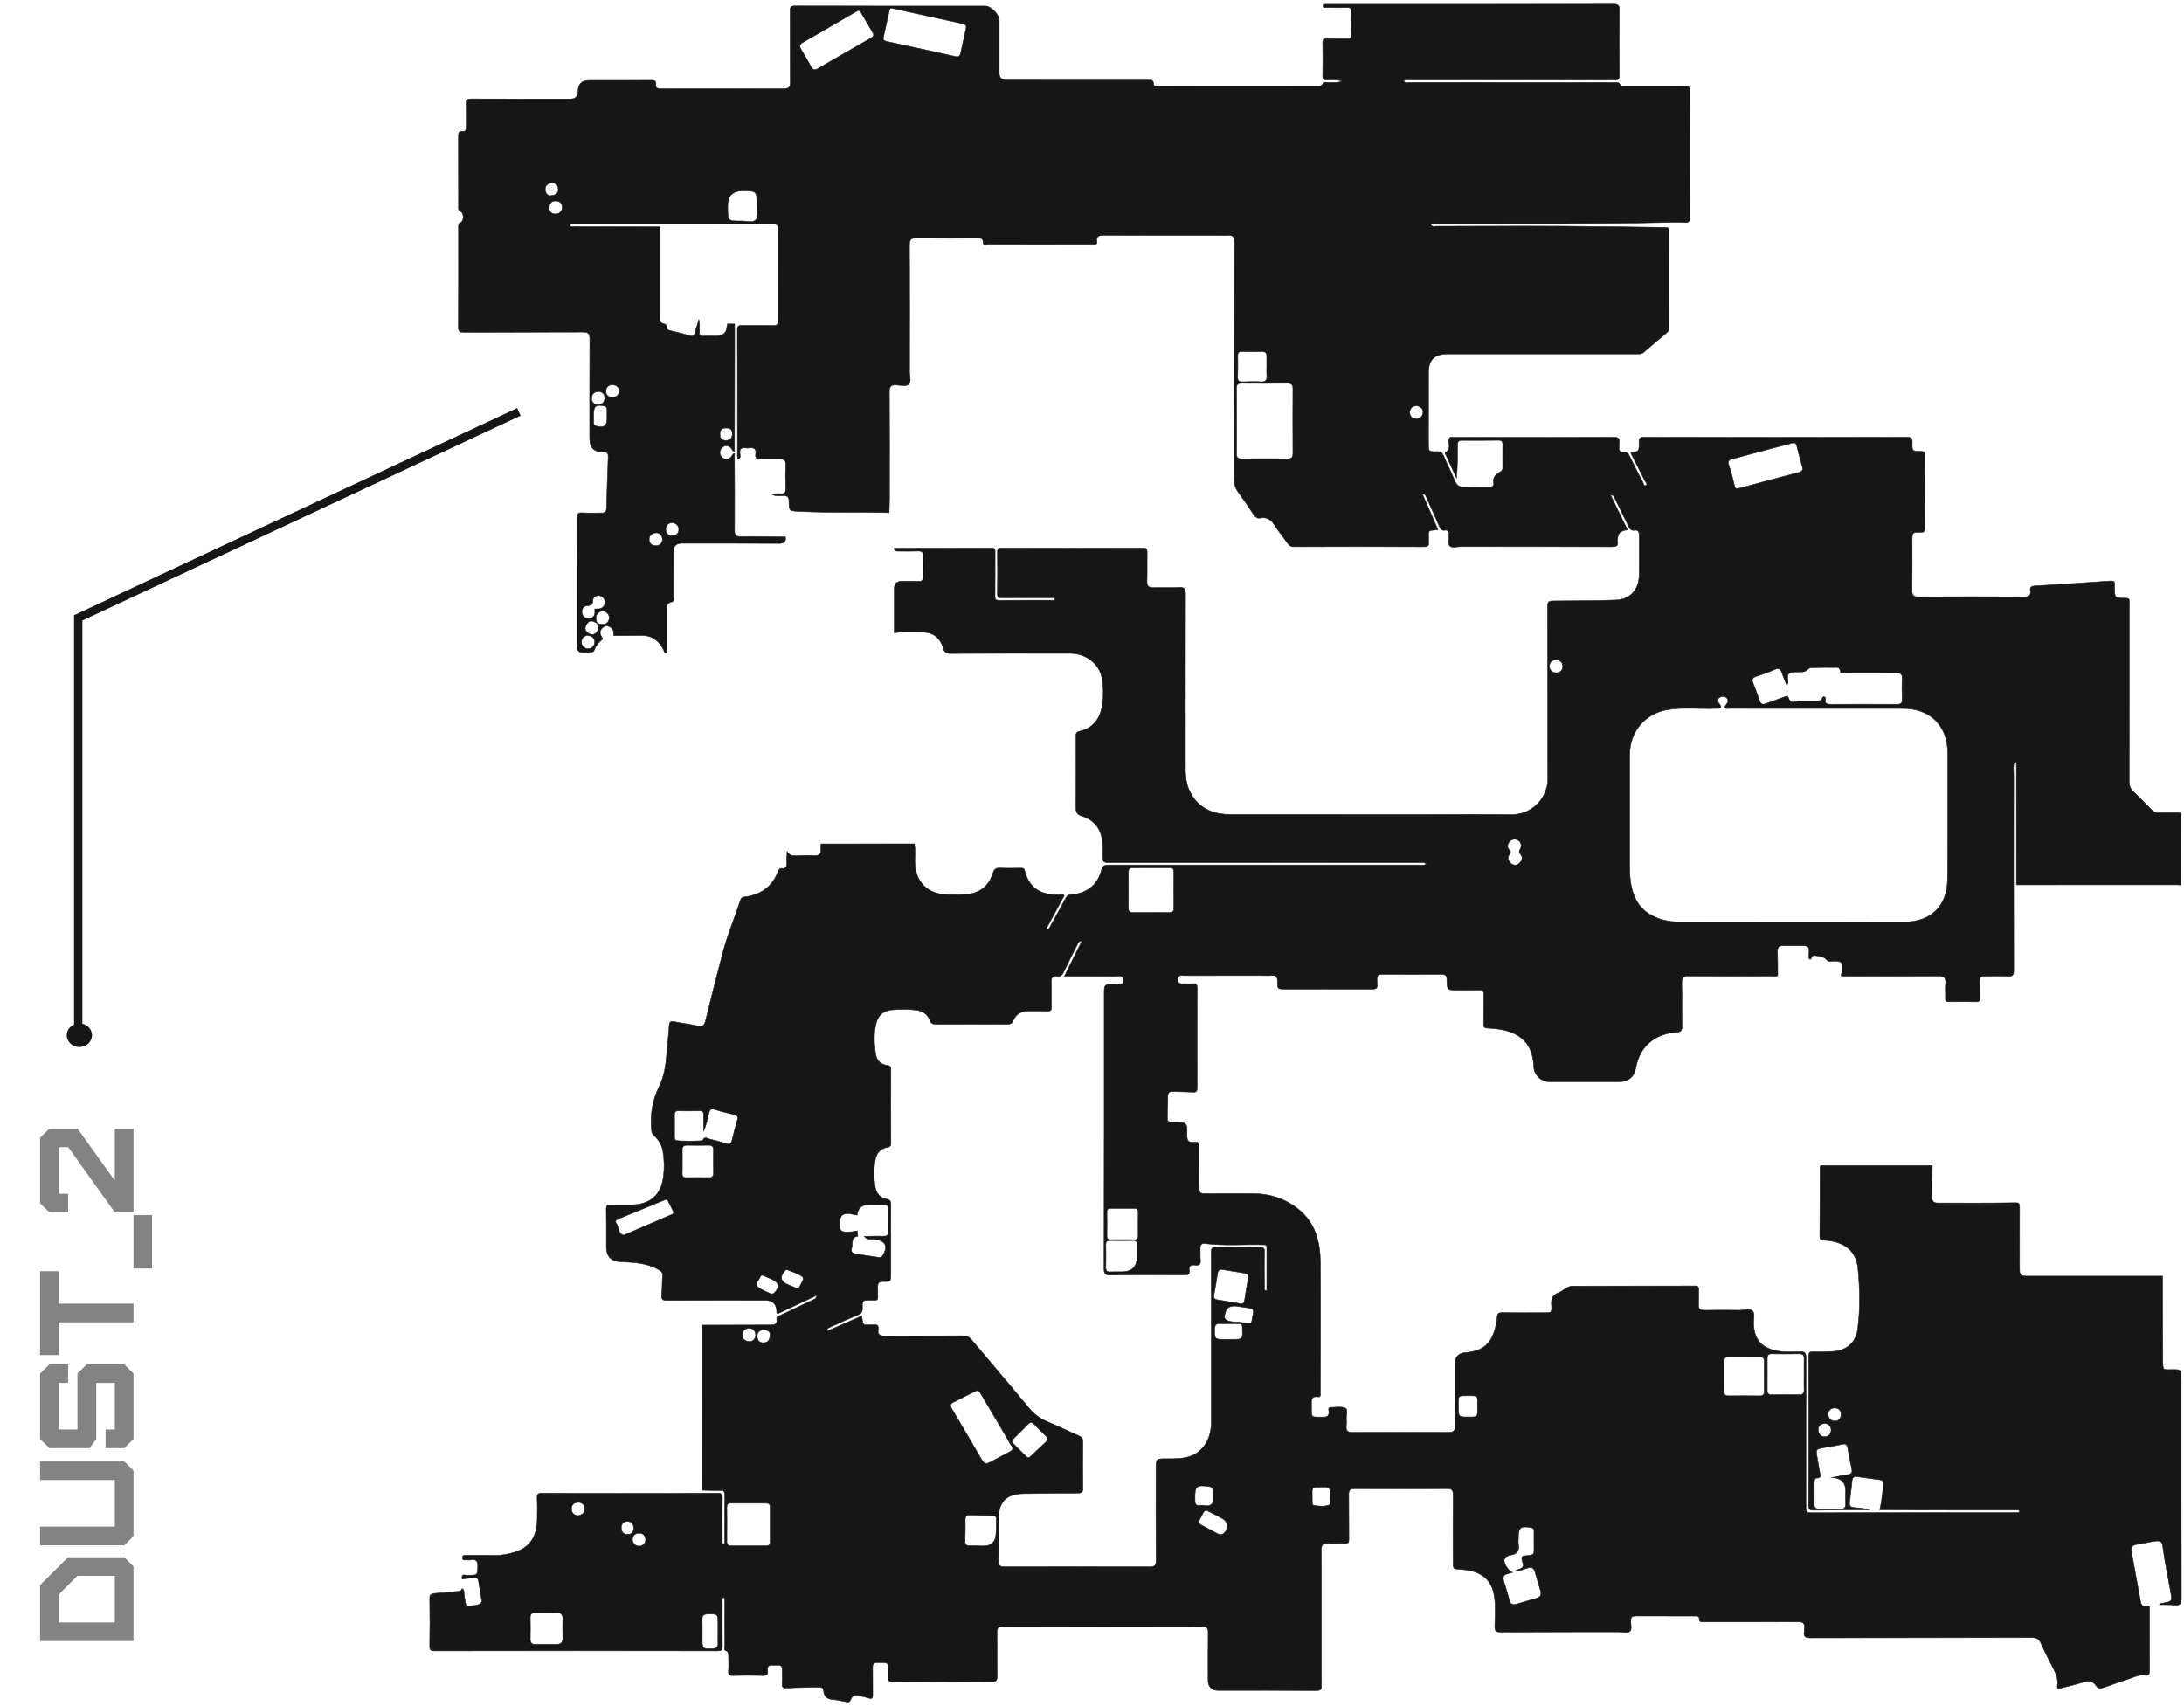 <svg width="1047" height="818" viewBox="0 0 1047 818" fill="none" xmlns="http://www.w3.org/2000/svg">
<g filter="url(#filter0_f_397_514)">
<path d="M1045.63 660.719C1045.63 656.612 1045.63 656.642 1041.61 656.612C1036.9 656.568 1036.87 657.469 1036.85 651.915C1036.84 638.545 1036.78 625.19 1036.73 611.821H972.222C968.44 611.821 968.174 611.54 968.174 607.729C968.174 598.097 968.145 588.451 968.189 578.804C968.204 577.149 968.16 576.588 965.973 576.632C953.594 576.869 941.199 576.75 928.805 576.75C927.091 576.75 926.146 575.953 926.16 574.195C926.219 569.054 926.279 563.928 926.352 558.802H873.023C872.86 558.935 872.698 559.082 872.55 559.215C872.506 570.443 872.491 581.685 872.402 592.912C872.402 594.182 872.786 594.64 874.042 594.64C875.298 594.64 876.524 594.744 877.75 594.965C885.314 596.28 889.967 600.549 890.691 608.246C891.607 617.908 891.843 627.687 890.514 637.349C889.598 643.982 884.989 647.645 878.252 647.97C875.253 648.118 872.24 648.192 869.241 648.074C867.468 648 867.025 648.546 867.04 650.275C867.114 660.63 867.069 670.986 867.069 681.327C867.069 694.785 867.114 708.243 867.025 721.686C867.01 723.503 867.409 724.065 869.315 724.035C878.164 723.902 887.013 723.917 895.861 723.888C893.941 723.252 891.961 722.986 889.952 722.883C886.806 722.721 886.422 722.218 886.791 719.131C887.131 716.176 887.618 713.222 887.825 710.252C887.943 708.553 888.593 707.77 890.263 707.977C893.911 708.45 897.56 709.011 901.209 709.455C902.627 709.617 902.923 710.4 902.834 711.626C902.524 715.733 902.081 719.825 901.194 723.858C907.576 723.902 913.943 723.976 920.325 723.991C935.379 724.006 950.432 723.991 965.5 724.006C966.416 724.006 967.391 723.769 968.292 724.331C967.908 725.601 966.978 725.202 966.298 725.202C933.532 725.217 900.751 725.188 867.97 725.261C865.592 725.276 865.74 724.035 865.754 722.455C865.769 698.715 865.725 674.99 865.814 651.25C865.828 648.738 865.297 647.911 862.667 648.044C859.062 648.221 855.428 648.354 851.809 647.645C844.437 646.183 840.966 642.253 840.685 634.734C840.596 632.621 841.35 629.785 840.271 628.603C838.986 627.2 836.105 628.204 833.919 628.175C828.35 628.116 822.766 628.071 817.182 628.189C814.966 628.248 814.153 627.48 814.286 625.279C814.434 622.975 814.271 620.67 814.345 618.365C814.375 617.095 814.138 616.519 812.631 616.519C793.043 616.578 773.469 616.534 753.895 616.593C751.206 616.593 749.419 618.912 747.055 619.828C744.366 620.862 743.524 622.635 743.746 625.516C744.041 629.342 743.82 629.356 740.082 629.356C733.435 629.356 726.787 629.416 720.139 629.327C718.455 629.297 717.805 629.755 717.731 631.484C717.672 633.05 717.288 634.63 716.933 636.181C715.102 644.188 710.803 647.852 702.559 648.472C699.211 648.729 697.537 650.501 697.537 653.791C697.537 663.718 697.478 673.63 697.596 683.543C697.625 686.04 696.739 686.734 694.346 686.719C679.1 686.631 663.869 686.631 648.639 686.719C646.26 686.734 645.093 686.143 645.433 683.602C645.566 682.642 645.507 681.652 645.448 680.677C645.33 678.757 646.29 675.773 645.049 675.152C643.128 674.177 640.41 674.768 638.017 674.738C636.481 674.724 636.998 675.979 637.057 676.674C637.234 678.831 636.289 679.451 634.25 679.377C628.267 679.185 628.769 680.352 628.71 673.837C628.695 671.562 628.341 669.14 631.931 669.701C632.728 669.819 633.039 669.376 632.994 668.608C632.979 668.076 632.994 667.544 632.994 667.012C633.009 646.463 633.127 625.914 632.994 605.38C632.92 595.438 630.601 586.161 622.299 579.602C616.301 574.86 609.328 572.437 601.691 572.289C593.979 572.141 586.268 572.26 578.571 572.26C574.982 572.26 574.967 572.245 574.922 568.773C574.849 562.48 574.73 556.202 574.76 549.908C574.775 548.165 574.45 547.205 572.485 547.559C569.767 548.032 568.969 546.821 569.028 544.162C569.176 538.164 569.058 538.164 563.045 538.031C559.559 537.942 559.544 537.942 559.633 534.456C559.692 531.531 559.898 528.606 559.839 525.696C559.795 523.746 560.637 523.243 562.395 523.332C565.571 523.48 568.777 523.45 571.953 523.613C573.46 523.701 573.918 523.199 573.918 521.692C573.874 505.664 573.859 489.635 573.933 473.607C573.933 471.893 573.357 471.465 571.791 471.613C570.564 471.731 569.309 471.686 568.083 471.613C566.635 471.524 564.641 472.336 564.685 469.603C564.729 467.062 566.605 467.757 567.95 467.757C580.27 467.712 592.576 467.727 604.896 467.727C606.492 467.727 608.087 467.86 609.668 467.698C611.869 467.476 612.401 468.51 612.401 470.475C612.386 474.213 612.46 474.213 616.094 474.213C629.922 474.213 643.734 474.183 657.561 474.257C659.526 474.272 660.56 473.917 660.176 471.716C660.073 471.125 660.221 470.475 660.147 469.869C659.925 467.801 660.767 467.107 662.88 467.136C672.275 467.24 681.656 467.24 691.051 467.136C693.09 467.136 693.622 467.89 693.637 469.781C693.681 474.715 693.755 474.715 698.792 474.715C702.249 474.715 705.706 474.789 709.163 474.671C710.817 474.626 711.305 475.202 711.29 476.798C711.201 481.496 711.305 486.193 711.231 490.891C711.201 492.309 711.526 492.826 713.078 492.915C716.682 493.107 720.316 493.447 723.758 494.688C731.292 497.391 734.838 502.576 735.266 511.351C735.473 515.488 738.723 518.62 742.83 518.62H776.32C780.707 518.62 783.396 516.3 784.238 511.883C785.184 506.86 787.326 502.473 791.432 499.282C795.037 496.49 799.262 495.219 803.738 494.894C805.762 494.747 806.397 494.097 806.353 492.029C806.22 485.13 806.397 478.216 806.25 471.302C806.191 468.761 806.974 467.949 809.559 467.964C822.839 468.082 836.12 468.023 849.416 467.993C850.361 467.993 851.366 468.303 852.252 467.698C852.223 463.827 852.252 459.957 852.134 456.086C852.09 454.284 852.843 453.442 854.571 453.427C858.014 453.412 861.441 453.398 864.868 453.427C866.419 453.442 867.379 454.121 867.261 455.85C867.173 456.987 867.187 458.14 867.158 459.277C867.32 459.898 867.69 459.972 868.207 459.72C868.31 458.258 869.315 457.933 870.452 458.169C872.314 458.539 874.352 458.479 875.726 460.208C876.657 461.404 878.045 460.74 879.198 460.769C882.891 460.873 883.26 461.168 883.112 464.92C883.068 465.866 882.758 466.811 882.581 467.757C883.497 468.244 884.486 467.993 885.447 468.008C900.057 468.023 914.667 468.082 929.277 467.964C931.951 467.964 932.956 468.688 932.69 471.42C932.454 473.784 932.69 476.192 932.616 478.585C932.572 479.856 932.985 480.299 934.271 480.284C938.703 480.225 943.134 480.21 947.552 480.299C948.984 480.328 949.103 479.649 949.073 478.541C949.014 476.148 949.058 473.755 949.058 471.361C949.058 468.082 949.132 468.023 952.53 468.023C955.898 468.008 959.281 467.86 962.635 468.067C964.88 468.2 965.382 467.461 965.382 465.275C965.308 434.03 965.323 402.771 965.353 371.512C965.353 369.473 964.969 367.361 965.678 365.352H966.653V424.221C992.21 424.221 1017.77 424.207 1043.32 424.207C1044.02 424.207 1044.73 424.266 1045.44 424.295C1045.5 413.245 1045.54 402.18 1045.63 391.116C1045.64 389.934 1045.23 389.624 1044.11 389.638C1041.18 389.712 1038.26 389.564 1035.35 389.697C1033.57 389.786 1032.33 389.18 1031.15 387.939C1028.46 385.118 1025.73 382.326 1022.88 379.681C1021.31 378.248 1020.72 376.727 1020.72 374.585C1020.78 346.162 1020.77 317.739 1020.77 289.301C1020.77 288.06 1021.22 286.76 1018.93 286.79C1013.7 286.849 1013.7 286.701 1013.7 281.354C1013.7 281.088 1013.66 280.822 1013.7 280.556C1013.96 278.946 1013.39 278.429 1011.68 278.547C999.581 279.404 987.482 280.172 975.369 280.925C973.832 281.014 973.094 281.457 973.345 283.126C973.714 285.416 972.724 286.17 970.375 286.155C953.446 286.066 936.531 286.066 919.616 286.155C917.179 286.17 916.617 285.268 916.632 283.052C916.735 275.075 916.676 267.113 916.676 259.135C916.676 255.28 916.676 255.235 920.606 255.221C921.891 255.221 922.689 255.221 922.689 253.492C922.6 241.703 922.615 229.93 922.674 218.156C922.689 216.708 922.216 216.412 920.872 216.398C916.691 216.353 916.588 216.279 916.721 212.232C916.78 210.208 916.277 209.587 914.15 209.587C872.151 209.661 830.167 209.661 788.183 209.587C786.129 209.587 785.686 210.149 785.745 212.084C785.863 216.353 785.76 216.368 781.801 217.21C784.061 221.657 786.306 226.029 788.508 230.447C788.847 231.156 790 232.16 789.098 232.692C787.99 233.327 787.872 231.747 787.533 231.097C785.376 227.049 783.293 222.957 781.269 218.835C780.648 217.565 780.072 216.56 778.373 216.796C776.852 217.003 776.054 216.25 776.172 214.625C776.246 213.827 776.098 213.015 776.202 212.232C776.482 210.223 775.803 209.573 773.661 209.587C759.228 209.691 744.78 209.646 730.347 209.646C719.179 209.646 708.025 209.632 696.857 209.661C695.926 209.661 694.759 209.174 694.523 210.946C694.242 212.97 695.897 215.629 692.839 216.9C692.78 216.929 692.824 217.417 692.928 217.653C694.7 221.509 696.473 225.35 698.246 229.206C698.748 223.843 698.778 218.643 698.733 213.443C698.733 211.966 699.073 211.139 700.787 211.139C706.637 211.183 712.472 211.168 718.322 211.094C719.991 211.065 720.449 211.759 720.405 213.31C720.331 216.944 720.375 220.564 720.39 224.198C720.405 225.128 720.124 225.586 719.223 226.192C717.45 227.389 715.353 228.659 716.032 231.569C716.387 233.091 715.249 233.445 713.89 233.431C709.916 233.386 705.913 233.298 701.939 233.46C699.649 233.564 698.379 232.736 697.507 230.653C695.779 226.591 693.799 222.647 692.071 218.584C691.421 217.062 690.623 216.471 688.924 216.501C684.817 216.604 684.817 216.516 684.817 212.335V207.283C684.817 197.71 684.788 188.152 684.832 178.579C684.862 172.596 687.609 169.863 693.607 169.701C694.316 169.686 695.025 169.701 695.734 169.701H784.77C785.893 169.701 786.971 169.819 787.976 168.918C791.565 165.771 795.229 162.699 798.908 159.641C799.72 158.961 800.119 158.267 800.119 157.173C800.075 141.677 800.075 126.18 800.119 110.683C800.119 109.398 799.75 109.058 798.494 109.044C788.773 108.896 779.068 108.807 769.362 108.66C742.52 108.231 715.678 108.512 688.835 108.482C687.92 108.482 686.723 109.029 685.94 107.714C686.974 106.976 688.067 107.271 689.072 107.271C725.812 107.241 762.552 107.448 799.277 106.651C802.025 106.591 804.772 106.518 807.505 106.68C809.514 106.783 810.194 106.266 810.179 104.095C810.091 83.989 810.091 63.883 810.179 43.778C810.179 41.65 809.573 41.133 807.505 41.163C798.125 41.266 788.729 41.222 779.348 41.192C778.418 41.192 777.118 41.65 776.66 40.616C776.054 39.272 775.064 39.523 774.074 39.523C767.958 39.508 761.843 39.508 755.727 39.508C729.077 39.508 702.412 39.523 675.747 39.479C674.846 39.479 673.679 40.025 672.866 38.784C673.959 38.06 675.038 38.371 676.042 38.371C708.646 38.356 741.235 38.341 773.838 38.4C775.759 38.4 776.364 38.031 776.335 35.977C776.217 25.622 776.202 15.251 776.335 4.895C776.364 2.62 775.892 2 773.498 2C728.057 2.089 682.616 2.059 637.175 2.059C636.732 2.059 636.289 2.015 635.845 2.074C635.225 2.162 634.22 1.734 634.235 2.857C634.25 3.935 635.254 3.625 635.875 3.64C639.243 3.669 642.611 3.714 645.98 3.64C647.339 3.61 647.856 4.009 647.826 5.427C647.738 9.15 647.708 12.873 647.826 16.581C647.885 18.324 647.191 18.649 645.64 18.605C642.449 18.501 639.258 18.634 636.082 18.546C634.634 18.501 634.058 18.856 634.087 20.422C634.176 25.74 634.191 31.058 634.087 36.361C634.043 38.075 634.634 38.415 636.2 38.4C638.578 38.385 641.001 38.001 643.335 38.932C641.105 39.863 638.756 39.346 636.481 39.523C635.712 39.582 634.59 39.109 634.25 39.877C633.526 41.621 632.137 41.192 630.882 41.192C615.562 41.207 600.243 41.207 584.909 41.207C575.174 41.207 565.423 41.222 555.688 41.178C554.713 41.178 553.088 41.709 553.029 40.262C552.911 37.913 551.419 38.415 550.104 38.415C527.59 38.4 505.091 38.4 482.592 38.4C480.219 38.4 479.032 37.253 479.032 34.958V9.726C479.017 6.875 475.073 2.886 472.281 2.886C441.893 2.886 411.506 2.901 381.118 2.842C379.301 2.842 378.754 3.285 378.769 5.161C378.858 16.492 378.725 27.823 378.873 39.168C378.917 41.931 378.016 42.581 375.401 42.566C357.408 42.477 339.429 42.522 321.451 42.522H316.398C315.158 42.507 314.212 42.02 314.404 40.66C314.7 38.563 313.606 38.489 311.967 38.504C302.128 38.563 292.304 38.533 282.465 38.533C278.88 38.533 277.088 40.301 277.088 43.837C277.088 46.24 275.837 47.441 273.336 47.441C257.485 47.441 241.619 47.485 225.767 47.397C223.936 47.397 223.345 47.781 223.433 49.687C223.596 53.409 223.463 57.132 223.492 60.84C223.492 62.051 223.256 63.13 221.823 62.967C219.814 62.731 219.77 63.809 219.77 65.316C219.814 76.558 219.799 87.815 219.799 99.057C219.799 100.077 219.607 100.963 221.01 101.554C222.384 102.145 222.37 106 220.996 106.577C219.592 107.153 219.799 108.054 219.799 109.058C219.799 124.998 219.843 140.938 219.74 156.878C219.74 158.976 220.375 159.301 222.266 159.286C241.308 159.227 260.35 159.286 279.393 159.197C281.919 159.197 282.761 159.877 282.746 162.477C282.643 178.417 282.687 194.357 282.687 210.296C282.687 214.521 284.75 216.673 288.877 216.752C289.054 216.767 289.231 216.767 289.409 216.752C291.004 216.649 291.624 217.358 291.565 218.968C291.24 227.197 290.974 235.425 290.738 243.653C290.694 245.411 289.94 245.958 288.286 245.914C285.272 245.84 282.258 246.047 279.26 245.84C277.029 245.692 276.482 246.357 276.497 248.573C276.601 267.881 276.556 287.189 276.556 306.497C276.556 313.086 276.556 313.056 283.189 312.672C284.09 312.628 284.652 312.465 284.947 311.534C285.656 309.348 287.222 307.812 288.936 306.379C288.655 305.832 288.36 305.286 288.094 304.724C287.532 303.498 287.606 302.242 288.537 301.297C289.305 300.514 290.31 299.701 291.565 300.189C292.91 300.706 294.047 301.548 294.18 303.173C294.224 303.705 294.195 304.222 294.195 304.754C298.538 304.724 302.867 304.783 307.195 304.665C312.543 304.503 315.985 307.132 318.215 311.756C318.511 312.362 318.408 313.529 319.678 313.1C319.678 306.187 319.693 299.288 319.678 292.374C319.663 290.616 319.663 289.006 321.983 288.592C323.401 288.356 322.839 287.012 322.839 286.155C322.884 278.901 322.854 271.633 322.869 264.38C322.869 261.79 324.203 260.494 326.872 260.494C342.369 260.494 357.88 260.45 373.377 260.554C375.8 260.554 376.878 259.859 376.553 257.407C369.418 257.348 362.268 257.171 355.133 257.274C352.784 257.304 352.149 256.639 352.163 254.305C352.252 242.028 352.149 229.767 352.119 217.491C351.1 217.506 351.041 218.51 350.524 219.042C349.15 220.46 347.672 220.682 346.166 219.278C344.747 217.964 344.747 215.969 346.166 214.654C347.672 213.236 349.15 213.458 350.524 214.876C351.041 215.423 351.1 216.412 352.119 216.427C352.149 200.679 352.193 184.917 352.208 169.154C352.222 164.545 352.208 159.951 352.193 155.342C351.041 155.327 349.903 155.297 348.751 155.283C348.677 155.622 348.544 155.962 348.529 156.302C348.372 159.493 346.658 161.088 343.388 161.088C341.364 161.088 339.311 160.97 337.302 161.118C335.588 161.236 335.204 160.571 335.263 158.991C335.322 157.07 335.544 155.12 335.042 153.2C334.436 155.223 333.771 157.218 333.239 159.256C332.841 160.822 332.235 161.458 330.447 160.881C327.522 159.936 324.494 159.301 321.51 158.533C320.83 158.355 319.796 158.148 319.811 157.484C319.855 155.741 318.865 155.342 317.492 154.943C316.118 154.559 316.502 153.229 316.502 152.225C316.502 138.885 316.502 125.56 316.502 112.22C316.502 111.068 316.502 109.93 316.487 108.778C303.029 108.733 289.571 108.704 276.113 108.645C275.138 108.645 274.074 108.926 273.099 108.29C273.661 107.02 274.68 107.507 275.448 107.507C307.165 107.478 338.868 107.507 370.57 107.433C372.683 107.433 373.008 108.113 373.008 109.989C372.934 124.511 372.919 139.032 373.008 153.554C373.008 155.534 372.535 156.139 370.526 156.08C365.577 155.933 360.613 156.08 355.65 156.006C354.113 155.977 353.478 156.302 353.478 158.03C353.537 178.387 353.522 198.759 353.522 219.116C353.522 219.47 353.641 219.81 353.7 220.15C355.428 219.692 354.763 218.259 354.704 217.284C354.557 215.26 355.34 214.521 357.29 214.773C357.895 214.861 358.545 214.861 359.151 214.773C361.485 214.448 362.696 215.231 362.253 217.771C361.943 219.677 362.844 220.209 364.661 220.135C367.749 220.017 370.851 220.209 373.938 220.135C375.829 220.091 376.701 220.667 376.657 222.691C376.553 226.591 376.524 230.491 376.657 234.376C376.731 236.326 375.933 236.843 374.16 236.71C372.801 236.607 371.427 236.681 370.053 237.006C371.811 238.025 373.702 237.67 375.519 237.641C377.425 237.611 378.208 238.217 378.223 240.226C378.267 245.145 378.356 244.939 383.319 245.19C397.619 245.899 411.949 245.456 426.249 245.766C426.308 243.727 426.411 241.703 426.411 239.665C426.426 222.395 426.471 205.126 426.367 187.857C426.352 185.242 427.209 184.4 429.721 184.592C431.73 184.74 434.448 185.301 435.615 184.282C436.989 183.055 436.043 180.278 436.043 178.195C436.088 157.912 436.117 137.629 436.014 117.346C435.999 114.894 436.693 114.155 439.146 114.185C448.896 114.303 458.631 114.229 468.381 114.244C469.784 114.244 471.291 113.933 471.306 116.209C471.306 117.848 472.754 117.124 473.537 117.124C485.754 117.169 497.986 117.154 510.203 117.154H524.03C525.005 117.154 526.113 117.346 525.877 115.765C525.493 113.254 526.852 112.855 528.994 112.855C546.884 112.914 564.788 112.885 582.678 112.885C584.628 112.885 586.593 113.047 588.513 112.855C591.187 112.604 591.808 113.756 591.808 116.253C591.749 154.234 591.778 192.229 591.719 230.225C591.719 232.382 592.251 234.125 593.507 235.839C596.047 239.34 598.5 242.915 600.878 246.549C601.735 247.864 602.621 248.676 604.261 248.366C607.363 247.79 609.358 249.164 610.998 251.764C612.933 254.822 615.282 257.614 617.35 260.598C618.148 261.735 619.004 262.134 620.408 262.134C641.134 262.075 661.86 262.075 682.587 262.149C684.492 262.149 685.172 261.632 684.862 259.8C684.817 259.534 684.847 259.268 684.847 259.002C684.98 253.64 684.108 254.63 689.352 253.95C686.871 248.263 684.418 242.634 681.774 236.592C683.576 237.006 683.621 238.01 683.96 238.764C685.999 243.269 688.038 247.775 690.003 252.31C690.534 253.522 691.007 254.467 692.617 254.231C694.139 253.994 694.671 254.925 694.597 256.329V256.594C694.656 258.352 694.035 260.76 694.937 261.721C696.045 262.873 698.467 262.075 700.314 262.075C724.497 262.105 748.68 262.075 772.863 262.149C774.917 262.149 775.818 261.661 775.448 259.549C775.404 259.283 775.434 259.017 775.434 258.751C775.434 255.816 777.024 254.255 780.205 254.068C777.502 248.499 774.857 243.048 772.125 237.39C773.794 237.301 773.838 238.291 774.148 238.911C776.35 243.343 778.536 247.775 780.648 252.236C781.269 253.536 781.875 254.497 783.573 254.231C785.346 253.95 785.834 255.043 785.834 256.654C785.789 263.109 785.922 269.58 785.789 276.035C785.642 282.86 781.328 287.455 774.532 287.676C764.531 288.016 754.515 288.075 744.499 288.105C742.446 288.105 741.899 288.607 741.899 290.69C741.973 318.33 741.87 345.955 742.003 373.595C742.032 381.705 735.193 390.79 724.128 390.569C710.758 390.318 697.374 390.51 684.005 390.51C652.642 390.51 621.279 390.539 589.932 390.495C582.914 390.495 576.621 388.516 572.234 382.562C569.294 378.573 568.289 373.95 568.289 369.06C568.275 340.991 568.245 312.908 568.348 284.84C568.348 282.343 567.876 281.457 565.217 281.62C561.169 281.885 557.077 281.575 553 281.738C550.503 281.841 549.779 280.866 549.853 278.473C550.001 273.879 549.838 269.255 549.927 264.66C549.956 263.154 549.513 262.755 548.006 262.755C525.419 262.799 502.831 262.799 480.244 262.755C478.604 262.755 478.146 263.227 478.161 264.852C478.249 271.5 478.249 278.148 478.161 284.781C478.131 286.376 478.707 286.642 480.125 286.628C488.088 286.568 496.065 286.583 504.043 286.628C504.619 286.628 505.682 286.184 505.638 287.278C505.623 288.134 504.648 287.78 504.116 287.78C495.696 287.795 487.29 287.75 478.87 287.824C477.319 287.824 476.979 287.351 476.993 285.889C477.067 278.901 477.023 271.899 477.038 264.911C477.038 263.715 477.215 262.74 475.354 262.755C459.946 262.843 444.538 262.814 429.115 262.829C428.952 262.829 428.775 262.917 428.613 262.961C428.76 264.365 429.78 264.262 430.769 264.262C433.872 264.262 436.974 264.335 440.076 264.232C441.82 264.173 442.662 264.601 442.573 266.566C442.44 269.831 442.469 273.125 442.573 276.39C442.617 278.104 442.056 278.768 440.298 278.695C437.654 278.576 434.994 278.665 432.335 278.665C429.913 278.665 428.701 279.832 428.701 282.166V303.395C433.281 302.7 437.89 302.937 442.484 303.07C447.374 303.217 450.801 305.847 452.131 310.663C452.707 312.731 453.593 313.322 455.75 313.307C474.778 313.204 493.82 313.233 512.862 313.248C520.736 313.263 527.206 318.182 528.388 325.761C529.082 330.163 529.097 334.757 528.196 339.219C526.985 345.246 523.498 349.235 517.427 350.623C515.92 350.978 515.787 351.687 515.802 352.957C515.831 364.288 515.89 375.619 515.757 386.95C515.728 389.343 516.304 390.554 518.682 391.278C524.488 393.08 527.723 397.231 528.477 403.229C528.743 405.327 528.624 407.469 528.639 409.596C528.654 413.57 528.639 413.57 532.687 413.57C582.013 413.57 631.34 413.555 680.666 413.585C681.612 413.585 682.705 413.216 683.754 414.176C682.631 415.047 681.552 414.708 680.577 414.708C630.808 414.737 581.038 414.737 531.269 414.708C529.393 414.693 528.565 415.166 528.078 417.057C526.261 424.192 520.957 428.461 513.6 428.86C512.271 428.934 511.577 429.333 510.956 430.515C508.607 434.961 506.14 439.349 503.688 443.736C503.304 444.431 503.26 445.524 501.428 445.539C504.456 439.925 507.352 434.607 510.188 429.362C509.937 429.111 509.878 429.023 509.819 429.008C509.464 428.963 509.11 428.89 508.77 428.919C499.98 429.48 493.48 426.57 491.205 417.308C490.909 416.141 490.067 416.185 489.152 416.2C485.961 416.215 482.77 416.333 479.594 416.155C477.614 416.037 476.683 416.554 476.033 418.563C474.187 424.34 470.331 427.959 464.067 428.698C460.891 429.082 457.715 428.875 454.524 428.89C444.7 428.919 438.643 422.818 438.569 413.024C438.555 410.202 438.85 407.38 438.363 404.559C423.442 404.574 408.522 404.588 393.601 404.603C393.542 405.297 393.365 406.021 393.468 406.701C393.867 409.389 392.803 410.379 390.1 410.187C387.544 410.01 384.959 410.158 382.389 410.232C380.498 410.291 378.577 410.512 377.351 408.296C377.115 410.291 377.056 412.108 377.129 413.925C377.188 415.505 376.775 416.584 374.943 416.347C373.835 416.214 373.362 416.746 373.023 417.677C370.29 425.211 364.676 429.022 356.95 430.012C355.975 430.145 355.384 430.352 355.044 431.371C352.326 439.674 348.899 447.74 346.653 456.19C343.743 467.195 340.98 478.245 338.247 489.296C337.701 491.526 336.844 492.383 334.421 491.836C330.802 490.994 327.094 490.625 323.46 489.857C321.702 489.488 320.919 489.665 320.801 491.703C320.55 496.032 319.988 500.331 319.663 504.659C319.235 510.317 318.526 515.916 315.94 521.072C312.735 527.483 311.73 534.264 312.277 541.37C312.38 542.655 312.558 543.63 313.621 544.561C315.867 546.525 317.314 549.037 317.817 552.036C318.511 556.172 318.555 560.397 317.994 564.46C316.783 573.294 311.317 577.652 302.29 577.652C299.1 577.652 295.909 577.74 292.732 577.622C291.093 577.563 290.62 578.065 290.635 579.705C290.738 585.718 290.679 591.745 290.679 597.757C290.679 602.357 292.964 604.755 297.534 604.952C303.812 605.203 310.061 605.469 315.748 608.719C317.048 609.458 317.772 610.034 317.639 611.673C317.373 614.658 317.506 617.686 317.181 620.685C316.93 622.93 317.625 623.477 319.855 623.462C335.529 623.373 351.203 623.418 366.877 623.418C370.472 623.418 372.299 625.25 372.358 628.913C372.373 629.224 372.181 629.637 372.831 629.829C378.873 626.993 385.003 624.127 391.681 620.995C391.178 622.93 390.07 623.034 389.287 623.418C384.265 625.826 379.227 628.16 374.204 630.553C373.407 630.937 372.151 631.055 372.358 632.429C372.742 635.088 371.146 635.221 369.123 635.221C358.324 635.206 347.525 635.266 336.726 635.295C336.711 661.694 336.711 688.078 336.696 714.477C339.533 714.536 342.354 714.669 345.176 714.625C346.83 714.581 347.495 714.98 347.466 716.826C347.362 724.08 347.436 731.348 347.407 738.601C347.407 739.222 347.672 739.99 346.712 740.492C346.018 739.576 346.284 738.601 346.269 737.7C346.254 731.23 346.166 724.774 346.313 718.318C346.358 716.294 345.811 715.866 343.846 715.866C327.729 715.955 311.627 715.925 295.51 715.925C283.647 715.925 271.785 715.969 259.907 715.866C257.898 715.851 257.381 716.368 257.485 718.333C257.647 721.864 257.603 725.424 257.514 728.955C257.322 736.843 253.821 741.969 246.996 744.082C243.879 745.042 240.688 745.751 237.364 745.677C232.666 745.559 227.968 745.648 223.285 745.633C222.429 745.633 221.749 745.633 221.72 746.83C221.69 748.13 222.458 747.952 223.271 747.908C224.157 747.879 225.058 748.012 225.915 747.879C228.456 747.494 229.091 748.632 229.003 750.996C228.855 755.206 228.973 755.206 224.807 755.191C224.275 755.191 223.714 755.294 223.226 755.176C221.365 754.718 221.38 755.797 221.572 757.067C223.478 756.831 225.383 756.565 227.304 756.373C228.382 756.27 229.165 756.654 229.357 757.88C229.845 760.997 230.391 764.084 230.893 767.187C231.056 768.191 230.628 768.782 229.638 769.196C228.057 769.875 226.358 769.713 224.733 769.964C223.404 770.185 223.182 768.738 223.005 767.748C222.724 766.197 222.562 764.631 222.414 763.065C222.34 762.4 222.251 761.839 221.468 761.721C221.084 762.932 220.035 762.888 219.075 762.976C215.456 763.316 211.851 763.671 208.232 763.937C206.651 764.055 205.972 764.528 206.001 766.315C206.12 773.938 206.12 781.561 206.001 789.169C205.972 791.015 206.43 791.488 208.306 791.488C253.57 791.429 298.834 791.444 344.097 791.488C345.782 791.488 346.343 791.119 346.313 789.331C346.195 782.344 346.24 775.341 346.284 768.354C346.299 767.526 345.752 766.419 347.008 765.857C347.599 766.551 347.421 767.275 347.421 767.955C347.421 775.046 347.407 782.122 347.451 789.213C347.451 789.937 346.963 791.015 347.85 791.34C349.504 791.931 349.238 793.201 349.253 794.398C349.283 796.614 349.401 798.845 349.224 801.046C349.061 803.011 349.829 803.365 351.602 803.321C356.3 803.188 360.998 803.188 365.695 803.321C367.542 803.365 368.31 802.878 368 800.987C367.66 798.815 368.768 798.121 370.777 798.357C371.383 798.416 372.018 798.416 372.624 798.357C374.352 798.195 375.061 798.948 375.002 800.662C374.928 802.789 375.106 804.916 374.943 807.029C374.81 808.846 375.283 809.422 377.233 809.304C382.182 809.023 387.145 809.038 392.109 808.89C393.468 808.846 394.694 808.92 394.827 810.589C395.064 813.81 397.043 814.726 399.909 814.888C401.756 815.006 403.558 815.553 405.39 815.848C406.232 815.996 407.236 816.306 407.65 815.154C408.743 812.155 410.885 812.495 413.249 813.263C414.327 813.618 415.48 813.795 416.573 814.149C418.035 814.607 418.419 814.061 418.39 812.628C418.331 808.211 418.405 803.779 418.345 799.347C418.331 797.781 418.877 797.116 420.502 797.131C426.604 797.205 425.569 796.688 425.658 801.903C425.673 802.523 425.747 803.144 425.658 803.749C425.363 805.773 426.19 806.261 428.169 806.246C443.932 806.172 459.695 806.157 475.472 806.261C477.673 806.275 478.072 805.522 478.042 803.542C477.924 796.629 478.057 789.73 477.954 782.816C477.924 780.719 478.441 779.817 480.746 779.817C512.64 779.876 544.535 779.876 576.414 779.832C578.497 779.832 579.207 780.526 579.177 782.609C579.088 790.321 579.133 798.018 579.147 805.729C579.147 808.639 580.935 810.456 583.845 810.456C599.608 810.456 615.37 810.412 631.148 810.515C633.319 810.515 633.526 809.718 633.526 807.915C633.452 798.091 633.482 788.267 633.482 778.429C633.482 766.655 633.541 754.866 633.437 743.092C633.423 740.625 634.25 739.768 636.687 739.931C639.332 740.093 642.006 739.842 644.65 740.005C646.349 740.108 646.689 739.532 646.659 737.937C646.57 730.846 646.689 723.769 646.585 716.678C646.556 714.522 647.147 713.724 649.422 713.739C664.209 713.827 679.012 713.827 693.799 713.739C696.104 713.724 696.635 714.551 696.621 716.678C696.532 727.226 696.591 737.759 696.591 748.307C696.591 752.399 696.591 752.222 700.713 752.473C710.522 753.108 715.22 757.703 716.372 765.34C717.096 770.171 716.653 775.06 716.608 779.906C716.608 782.078 717.258 782.462 719.253 782.462C738.206 782.388 757.174 782.417 776.128 782.388C777.96 782.388 780.294 783.2 781.476 782.004C782.332 781.132 781.801 778.813 781.756 777.143C781.727 775.474 782.362 774.765 784.105 774.765C793.575 774.809 803.059 774.78 812.528 774.795C813.414 774.795 814.611 774.721 814.582 775.917C814.537 777.941 815.808 777.616 817.019 777.616C832.087 777.616 847.141 777.646 862.194 777.587C864.277 777.572 865.178 778.237 864.986 780.32C864.927 780.94 865.075 781.575 864.957 782.181C864.44 784.855 865.666 785.254 868.118 785.254C903.455 785.165 938.806 785.209 974.143 785.136C976.314 785.136 977.525 785.727 978.397 787.765C980.022 791.488 981.869 795.107 983.73 798.712C985.266 801.711 986.862 804.665 986.271 808.226C986.064 809.54 986.714 809.673 987.807 809.378C991.486 808.403 995.208 807.62 998.828 806.468C1001.34 805.67 1003.29 805.936 1004.81 808.152C1005.87 809.673 1007.13 809.585 1008.73 808.994C1012.86 807.472 1017.06 806.113 1021.24 804.68C1023.48 803.912 1025.67 802.76 1028.14 803.173C1030.32 803.528 1030.52 802.494 1030.5 800.662C1030.43 790.572 1030.47 780.467 1030.47 770.378C1030.21 769.979 1029.88 769.757 1029.36 769.949C1027.18 770.776 1026.47 769.417 1026.14 767.674C1024.71 759.889 1023.31 752.104 1021.89 744.318C1021.47 742.014 1022.11 740.669 1024.72 740.389C1027.34 740.108 1029.9 739.325 1032.5 738.956C1036.25 738.439 1036.48 739.044 1036.93 742.28C1037.86 749.238 1039.33 756.137 1040.56 763.065C1041.37 767.748 1041.36 767.763 1036.76 768.605C1036.16 768.723 1035.48 768.546 1035.21 769.329C1037.68 769.373 1040.18 769.284 1042.63 769.521C1045.04 769.742 1045.72 768.974 1045.72 766.492C1045.63 731.244 1045.66 695.997 1045.66 660.749L1045.63 660.719ZM879.464 675.063C881.487 675.034 882.418 676.275 882.595 677.56C882.714 680.16 881.443 681.209 879.789 681.298C877.942 681.401 876.524 680.116 876.42 678.284C876.317 676.452 877.44 675.108 879.464 675.063ZM874.677 682.509C876.701 682.465 877.632 683.72 877.839 685.301C877.868 687.739 876.509 688.728 874.707 688.802C872.86 688.876 871.752 687.354 871.634 685.744C871.501 683.912 872.639 682.553 874.677 682.509ZM885.964 706.943C883.644 707.372 881.325 707.785 878.297 708.347C882.6 708.622 884.752 710.715 884.752 714.625C884.752 716.826 884.708 719.042 884.752 721.243C884.797 722.839 884.058 723.474 882.507 723.444C879.065 723.415 875.623 723.4 872.166 723.459C870.497 723.489 869.728 722.868 869.758 721.14C869.817 717.698 869.773 714.241 869.773 710.799C869.773 709.78 869.846 708.613 871.117 708.613C872.904 708.598 872.771 707.756 872.506 706.456C871.959 703.797 871.619 701.093 871.102 698.419C870.423 695.036 870.689 694.652 874.042 694.12C877.07 693.633 880.128 693.145 883.112 692.436C884.93 691.993 885.52 692.747 885.801 694.298C886.422 697.666 886.983 701.049 887.736 704.373C888.12 706.057 887.397 706.677 885.964 706.943ZM348.116 205.229C350.213 205.215 351.159 206.19 351.085 208.154C351.011 210.178 349.918 211.153 347.909 211.168C345.885 211.168 345.146 210.06 345.146 208.154C345.132 206.027 346.21 205.141 348.116 205.229ZM322.396 250.671C324.213 250.789 325.513 252.207 325.395 254.053C325.292 255.708 324.228 256.979 321.628 256.831C320.358 256.654 319.117 255.708 319.161 253.699C319.205 251.66 320.579 250.552 322.396 250.671ZM314.434 255.457C316.295 255.383 317.506 256.609 317.595 258.929C317.3 260.554 316.295 261.706 314.271 261.632C312.395 261.573 311.228 260.509 311.213 258.677C311.213 256.698 312.69 255.531 314.434 255.457ZM291.004 200.281C291.004 204.225 289.689 205.2 285.73 204.254C284.844 204.048 284.593 203.56 284.593 202.777C284.578 201.374 284.578 199.956 284.578 198.552C284.578 194.755 285.834 193.795 289.586 194.682C290.502 194.888 290.96 195.391 290.974 196.307C291.004 197.459 290.989 198.596 290.989 199.749H291.004V200.281ZM281.357 290.454C283.204 290.306 284.149 289.966 284.209 287.795C284.253 286.391 285.641 285.328 287.281 285.564C288.951 285.8 289.896 286.864 289.97 288.607C290.044 290.365 289.113 291.443 287.503 291.857C286.764 292.049 285.937 291.901 285.154 291.916C285.154 292.537 285.184 293.128 285.169 293.748C285.095 295.609 283.795 296.525 282.258 296.57C280.53 296.629 279.186 295.403 278.979 293.689C278.787 292.123 279.614 290.587 281.357 290.454ZM281.815 311.003C279.969 311.032 278.521 309.319 278.757 307.472C278.979 305.64 280.116 304.739 281.845 304.621C283.839 304.931 285.124 305.965 285.08 307.9C285.021 309.836 283.765 310.973 281.815 311.003ZM288.507 299.317C287.739 299.199 286.971 298.992 286.218 298.815C286.868 299.953 287.119 301.208 286.498 302.346C285.671 303.882 284.268 304.739 282.539 303.853C281.047 303.084 280.013 301.77 280.855 300.012C281.594 298.446 282.702 297.116 284.799 298.091C285.272 298.313 285.73 298.564 286.203 298.815C286.04 298.047 285.804 297.279 285.715 296.511C285.523 294.723 287.06 292.995 288.832 292.98C290.664 292.95 292.171 294.531 292.068 296.363C291.964 298.283 290.413 299.598 288.507 299.317ZM293.604 184.533C295.584 184.547 296.854 185.611 296.795 187.605C296.751 189.452 295.48 190.353 293.87 190.471C291.654 190.412 290.369 189.482 290.487 187.413C290.576 185.596 291.713 184.518 293.604 184.533ZM287.222 187.724C288.744 187.96 290.014 188.905 289.896 190.929C289.807 192.85 288.626 194.105 286.676 194.061C284.755 194.017 283.499 192.746 283.618 190.811C283.721 189.024 284.711 187.665 287.222 187.724ZM261.385 90.932C261.296 89.13 262.36 87.859 264.487 87.771C266.673 87.682 267.574 88.835 267.604 90.799C267.619 92.72 266.466 93.65 263.778 93.783C262.581 93.872 261.458 92.602 261.385 90.932ZM266.26 102.588C264.605 102.588 263.32 101.524 263.29 99.944C263.335 97.565 264.236 96.354 266.304 96.339C268.328 96.339 269.524 97.565 269.51 99.427C269.51 101.318 268.077 102.603 266.26 102.588ZM362.209 105.498C360.643 106.946 357.629 105.912 355.266 105.941C348.884 106.001 348.884 105.956 348.884 99.619V98.555C348.884 93.867 351.223 91.523 355.901 91.523C362.829 91.523 362.888 91.523 362.785 98.392C362.755 100.815 363.923 103.918 362.209 105.498ZM417.548 18.221C409.127 23.051 400.692 27.852 392.316 32.742C390.661 33.702 389.701 33.614 388.77 31.856C387.278 29.064 385.609 26.346 383.999 23.613C383.216 22.253 383.231 21.293 384.826 20.392C393.409 15.488 401.933 10.48 410.472 5.516C410.782 5.339 411.107 5.206 411.402 5.073C412.2 4.999 412.495 5.56 412.806 6.107C414.667 9.313 416.514 12.518 418.419 15.694C419.173 16.965 418.611 17.615 417.548 18.221ZM463.107 13.671C462.236 17.526 461.393 21.397 460.566 25.267C460.241 26.848 459.621 27.453 457.818 27.04C446.916 24.573 435.984 22.209 425.052 19.86C423.767 19.58 423.206 19.151 423.531 17.733C424.476 13.7 425.274 9.638 426.205 5.619C426.411 4.763 426.544 3.507 427.889 4.009C436.235 5.841 444.39 7.628 452.559 9.416C455.484 10.066 458.409 10.686 461.334 11.322C462.605 11.602 463.462 12.105 463.107 13.671ZM593.374 170.469C593.344 169.139 593.817 168.549 595.205 168.578C598.485 168.637 601.765 168.637 605.029 168.578C606.581 168.563 607.334 169.154 607.275 170.764C607.23 172.449 607.275 174.133 607.275 175.802C607.275 177.22 607.171 178.638 607.29 180.057C607.467 182.169 606.773 183.144 604.483 183.026C601.558 182.878 598.633 182.922 595.722 183.026C594.083 183.07 593.285 182.657 593.344 180.825C593.462 177.383 593.418 173.926 593.374 170.469ZM619.817 217.24C619.832 219.101 619.3 220.002 617.276 219.973C609.934 219.914 602.592 219.914 595.25 219.973C593.418 219.987 592.753 219.367 592.783 217.506C592.871 212.202 592.812 206.899 592.812 201.595C592.812 196.292 592.886 191.343 592.768 186.217C592.738 184.326 593.433 183.75 595.235 183.765C602.577 183.824 609.919 183.838 617.261 183.765C619.285 183.735 619.832 184.592 619.817 186.468C619.758 196.72 619.758 206.987 619.817 217.24ZM678.982 200.798C677.268 200.798 675.732 199.675 675.835 197.607C675.924 195.598 677.224 194.711 679.056 194.563C680.932 194.815 682.173 195.73 682.173 197.592C682.173 199.571 680.696 200.798 678.982 200.798ZM871.353 320.088C873.835 319.984 876.317 320.014 878.799 320.044C880.261 320.073 882.049 319.423 882.256 322.023C882.359 323.146 883.733 322.688 884.531 322.703C892.685 322.717 900.84 322.791 908.98 322.644C911.388 322.585 912.038 323.353 911.905 325.657C911.727 328.833 911.787 332.024 911.905 335.215C911.979 337.032 911.402 337.682 909.512 337.668C898.89 337.594 888.253 337.623 877.632 337.668C875.962 337.682 874.825 337.446 875.076 335.407C875.15 334.905 875.18 334.255 874.515 334.093C873.776 333.9 873.673 334.536 873.481 335.008C873.126 335.924 872.343 335.983 871.516 336.013C867.631 336.161 863.731 335.673 859.89 336.545C857.452 337.091 857.91 334.521 856.773 333.679C853.464 334.861 850.125 335.954 846.875 337.239C845.117 337.933 844.098 337.756 843.477 335.821C842.591 333.058 841.586 330.325 840.478 327.666C839.74 325.908 839.946 324.948 841.911 324.313C844.925 323.353 847.894 322.26 850.79 320.989C852.799 320.117 853.67 320.782 854.291 322.658C854.941 324.667 855.798 326.588 856.566 328.553C857.452 327.563 857.112 326.322 856.994 325.258C856.699 322.91 857.999 322.319 859.904 322.186C860.436 322.156 860.968 322.215 861.5 322.156C863.302 321.979 865.134 322.673 866.774 320.797C867.557 319.896 869.773 320.132 871.353 320.073V320.088ZM830.477 220.061C836.948 218.362 843.388 216.59 849.859 214.861C852.828 214.078 855.842 213.414 858.797 212.527C860.333 212.069 861.027 212.291 861.411 213.96C862.224 217.476 863.243 220.933 864.189 224.419C864.189 225.719 863.391 226.207 862.371 226.473C852.858 229.014 843.315 231.51 833.801 234.095C832.324 234.509 831.807 234.199 831.452 232.692C830.713 229.427 829.886 226.177 828.793 223.016C828.143 221.11 828.808 220.504 830.477 220.061ZM781.298 361.644C781.298 350.697 788.729 341.966 799.557 340.223C807.033 339.027 814.581 339.928 822.101 339.662C823.933 339.603 826.518 340.149 823.903 336.973C823.416 336.382 823.342 334.979 824.376 334.358C825.321 333.782 826.562 333.753 827.39 334.299C828.291 334.89 828.719 336.249 827.995 337.136C825.366 340.356 828.187 339.632 829.768 339.647C857.231 339.662 884.693 339.662 912.156 339.662C925.451 339.662 933.724 347.905 933.724 361.186C933.709 381.292 933.798 401.397 933.621 421.488C933.503 434.577 925.673 442.037 912.481 442.052C894.591 442.082 876.701 442.067 858.797 442.067C840.892 442.067 823.371 442.082 805.644 442.037C800.178 442.037 794.919 440.988 790.236 437.945C785.494 434.843 783.145 430.204 782.052 424.827C781.505 422.138 781.284 419.405 781.284 416.643C781.313 398.31 781.284 379.977 781.284 361.644H781.298ZM745.637 316.262C747.823 316.409 749.094 317.325 749.153 319.32C749.212 321.329 747.941 322.496 746.08 322.54C744.219 322.585 742.889 321.521 742.8 319.512C742.727 317.444 744.056 316.616 745.637 316.262ZM723.315 403.968C723.98 402.86 724.911 402.372 726.152 402.372C728.56 402.461 730.052 404.972 728.781 407.085C728.161 408.104 728.131 408.636 728.914 409.552C730.185 411.029 729.667 412.595 728.427 413.792C727.2 414.974 725.664 415.047 724.349 413.925C723.034 412.772 722.429 411.207 723.611 409.714C724.423 408.695 724.305 408.178 723.478 407.336C722.488 406.332 722.606 405.164 723.315 403.968ZM321.805 582.379C314.36 585.599 306.914 588.79 299.469 591.996C299.306 592.07 299.129 592.203 298.981 592.159C296.042 591.435 296.839 588.347 295.51 586.574C294.742 585.555 295.244 584.876 296.396 584.403C303.738 581.433 311.065 578.405 318.393 575.391C318.984 575.14 319.737 574.815 320.077 575.421C321.111 577.268 321.968 579.203 322.825 580.961C323.046 581.98 322.337 582.157 321.805 582.379ZM342.044 562.332C342.059 563.913 341.409 564.578 339.828 564.563C336.194 564.519 332.575 564.504 328.941 564.563C327.552 564.593 327.035 564.046 327.079 562.687C327.153 560.737 327.094 558.802 327.094 556.852C327.094 555.079 327.168 553.306 327.079 551.533C326.976 549.657 327.818 549.037 329.605 549.081C332.974 549.155 336.327 549.155 339.695 549.081C341.409 549.052 342.074 549.761 342.044 551.459C341.985 555.079 342 558.713 342.044 562.332ZM353.419 537.219C352.429 540.321 351.735 543.512 350.937 546.673C350.553 548.18 349.977 548.933 348.145 548.298C345.501 547.367 342.724 546.762 339.991 546.067C338.927 545.787 337.716 544.782 336.918 546.658C336.667 547.249 324.701 547.161 324.08 546.732C323.386 546.274 323.401 545.55 323.386 544.841C323.386 541.384 323.43 537.942 323.371 534.486C323.356 533.141 323.814 532.565 325.218 532.595C328.66 532.654 332.117 532.639 335.574 532.595C336.814 532.595 337.302 533.112 337.287 534.338C337.243 536.731 337.287 539.124 337.287 542.197C338.75 539.08 339.208 536.391 339.828 533.762C340.242 532.063 340.744 531.324 342.709 531.959C345.708 532.934 348.825 533.614 351.897 534.367C353.537 534.766 353.966 535.505 353.434 537.219H353.419ZM371.191 619.872C370.851 620.212 370.482 620.33 369.581 620.301C367.675 619.326 365.075 618.558 363.243 616.918C361.618 615.455 363.863 613.815 364.395 612.25C364.779 611.097 365.68 611.378 366.567 611.806C367.749 612.383 368.975 612.84 370.171 613.387C373.481 614.909 373.835 617.272 371.191 619.872ZM383.57 616.43C383.171 617.509 382.433 617.908 381.281 617.391C380.084 616.829 378.873 616.342 377.661 615.839C374.219 614.406 373.732 612.161 376.214 609.325C376.524 608.97 376.834 608.704 377.41 608.793C379.744 609.797 382.462 610.447 384.486 611.998C385.934 613.136 384.117 614.953 383.57 616.43ZM269.775 785.416C269.805 787.381 268.978 788.371 266.939 788.341C263.482 788.282 260.025 788.282 256.583 788.341C254.87 788.356 254.205 787.603 254.22 785.933C254.279 782.491 254.279 779.034 254.22 775.578C254.205 773.864 254.958 773.184 256.628 773.244C258.4 773.303 260.173 773.258 261.946 773.258C263.453 773.258 264.96 773.376 266.452 773.229C268.874 772.992 269.864 773.982 269.79 776.39C269.687 779.389 269.731 782.403 269.79 785.416H269.775ZM276.911 726.65C275.138 726.399 274.001 725.424 273.956 723.415C273.927 721.273 275.36 720.357 277.147 720.298C279.068 720.239 280.309 721.539 280.294 723.459C280.279 725.409 278.964 726.414 276.911 726.65ZM300.606 735.632C298.686 735.529 297.888 734.317 297.844 732.456C297.814 730.447 299.129 729.398 300.769 729.398C302.542 729.398 303.901 730.491 303.768 733.15C303.679 734.627 302.645 735.75 300.606 735.632ZM306.368 741.246C304.654 741.201 303.236 740.138 303.192 737.789C303.487 736.179 304.477 735.056 306.486 735.071C308.613 735.1 309.529 736.548 309.514 738.321C309.485 740.108 307.978 741.29 306.368 741.246ZM341.793 790.424C336.667 790.572 336.667 790.646 336.667 785.549C336.667 782.55 336.726 779.552 336.637 776.567C336.578 774.691 337.154 773.864 339.178 773.834C344.186 773.775 344.186 773.687 344.186 778.576V782.284C344.171 784.131 344.112 785.978 344.186 787.824C344.26 789.567 343.669 790.365 341.778 790.424H341.793ZM359.225 636.817C361.234 636.846 362.15 638.146 362.283 640.17C362.002 642.002 361.042 643.272 359.018 643.139C357.083 643.021 355.842 641.825 355.901 639.875C355.975 637.939 357.29 636.802 359.225 636.817ZM369.182 739.266C369.182 740.699 368.517 741.113 367.232 741.098C364.499 741.068 361.751 741.098 359.003 741.098C356.255 741.098 353.345 741.068 350.509 741.098C349.091 741.127 348.441 740.596 348.455 739.074C348.515 733.593 348.5 728.098 348.455 722.617C348.455 721.273 348.943 720.682 350.302 720.682C355.975 720.711 361.633 720.711 367.291 720.682C368.65 720.667 369.182 721.184 369.182 722.543C369.137 728.127 369.123 733.697 369.182 739.266ZM366.079 643.745C363.849 643.863 363.007 642.342 362.962 640.613C362.918 638.87 364.248 637.541 365.961 637.541C367.675 637.555 369.27 638.338 369.196 639.697C369.108 642.593 368.133 643.642 366.079 643.745ZM540.96 418.15C540.96 416.672 541.565 416.082 542.998 416.082C548.937 416.096 554.861 416.111 560.785 416.067C562.336 416.067 562.72 416.82 562.705 418.209C562.661 423.867 562.646 429.525 562.72 435.198C562.735 436.867 562.247 437.591 560.46 437.517C557.638 437.399 554.802 437.487 551.965 437.487C549.129 437.487 546.13 437.428 543.205 437.502C541.639 437.546 540.945 437.029 540.96 435.404C541.004 429.658 541.004 423.911 540.96 418.15ZM545.628 592.557C545.643 594.005 544.948 594.374 543.678 594.345C541.817 594.286 539.97 594.33 538.109 594.33C536.247 594.33 534.401 594.286 532.554 594.345C531.21 594.389 530.648 593.887 530.663 592.498C530.722 588.716 530.722 584.92 530.663 581.123C530.648 579.676 531.343 579.336 532.613 579.351C536.321 579.38 540.029 579.395 543.737 579.351C545.067 579.321 545.643 579.794 545.628 581.182C545.569 584.979 545.569 588.776 545.628 592.557ZM545.081 602.485C545.081 607.32 542.649 609.738 537.784 609.738C535.937 609.738 534.076 609.664 532.229 609.768C530.574 609.856 530.087 609.162 530.131 607.596C530.205 603.977 530.205 600.357 530.131 596.738C530.102 595.246 530.678 594.714 532.14 594.744C535.848 594.803 539.556 594.803 543.264 594.744C544.668 594.729 545.14 595.335 545.096 596.649C545.037 598.599 545.081 600.535 545.081 602.485ZM409.378 582.246C409.895 582.364 410.413 582.468 410.93 582.571C411.264 579.232 413.141 577.563 416.558 577.563C419.025 577.563 421.507 577.607 423.974 577.563C425.215 577.533 425.702 577.991 425.688 579.247C425.643 583.132 425.643 587.018 425.688 590.903C425.717 592.277 425.2 592.69 423.826 592.661C420.65 592.587 417.489 592.69 414.313 592.735C415.627 594.685 417.828 593.902 419.557 594.168C424.447 594.891 425.791 597.388 423.28 601.835C422.748 602.795 421.935 602.898 421.034 602.78C417.459 602.263 413.884 601.761 410.339 601.17C408.802 600.919 407.709 600.343 408.33 598.304C408.98 596.221 407.709 593.252 411.24 592.661C411.136 591.789 411.033 590.932 410.93 590.076C409.039 590.622 407.118 590.667 405.168 590.622C403.41 590.578 402.672 589.691 402.553 587.978C402.199 582.497 403.898 581.049 409.378 582.261V582.246ZM477.584 733.977H477.511C477.511 734.243 477.511 734.509 477.496 734.775C477.466 739.197 475.27 741.339 470.907 741.201C468.883 741.142 466.845 740.994 464.821 741.054C463.048 741.113 462.575 740.359 462.634 738.69C462.767 735.351 462.797 731.983 462.738 728.644C462.723 727.093 463.24 726.31 464.85 726.355C468.558 726.458 472.251 726.576 475.959 726.606C477.274 726.621 477.614 727.271 477.599 728.423C477.57 730.269 477.584 732.116 477.584 733.977ZM474.453 701.108C472.828 701.994 471.749 701.728 470.774 700.044C465.943 691.727 461.039 683.454 456.149 675.167C455.514 674.089 455.529 673.084 456.71 672.463C460.404 670.558 464.126 668.726 467.849 666.865C468.012 666.776 468.174 666.732 468.381 666.658C469.386 666.746 469.799 667.544 470.242 668.297C474.275 675.152 478.323 681.977 482.356 688.817C483.198 690.265 483.937 691.801 484.897 693.16C485.931 694.593 485.444 695.332 484.07 696.041C480.849 697.695 477.644 699.38 474.453 701.108ZM485.872 689.792C488.221 687.502 490.54 685.183 492.815 682.849C493.82 681.815 494.691 681.711 495.74 682.79C497.513 684.636 499.345 686.438 501.162 688.241C502.122 689.186 502.477 690.25 501.442 691.255C498.916 693.722 496.302 696.1 493.716 698.508C493.539 698.685 493.273 698.759 493.111 698.848C492.416 698.862 492.077 698.404 491.722 698.035C489.772 696.1 487.866 694.135 485.887 692.215C485 691.358 484.956 690.664 485.872 689.792ZM572.884 720.002C572.854 719.559 572.869 719.116 572.854 718.673C572.78 712.394 573.534 711.803 579.842 712.734C580.994 712.897 581.363 713.473 581.393 714.463C581.422 715.438 581.393 716.413 581.393 717.388C581.393 718.082 581.408 718.791 581.393 719.5C581.393 719.855 581.482 720.298 581.304 720.549C579.62 723.031 577.109 721.288 574.996 721.731C573.77 721.997 572.972 721.317 572.869 720.002H572.884ZM586.12 735.469C585.263 735.927 584.392 735.661 583.579 735.233C581.009 733.874 578.438 732.515 575.868 731.141C575.572 730.979 575.159 730.772 575.055 730.506C574.361 728.63 575.971 727.418 576.503 725.897C576.799 725.04 577.301 724.272 578.556 724.198C581.142 725.527 583.757 726.768 586.268 728.216C589.045 729.797 588.912 733.948 586.12 735.469ZM581.939 621.01C582.545 617.538 583.195 614.067 583.697 610.565C583.934 609 584.613 608.438 586.164 608.704C589.725 609.31 593.315 609.842 596.875 610.432C598.086 610.639 598.707 611.26 598.441 612.663C597.761 616.209 597.17 619.784 596.638 623.359C596.461 624.526 596.062 625.191 594.792 625.043C590.951 624.393 587.125 623.743 583.299 623.093C582.072 622.886 581.718 622.177 581.939 621.01ZM593.285 642.091C590.463 642.135 587.627 642.164 584.805 642.091C581.777 642.031 582.324 639.742 582.264 637.851C582.22 636.004 582.442 634.424 584.924 634.616C586.342 634.704 587.76 634.63 589.178 634.63C589.695 634.63 590.227 634.616 590.759 634.63C596.136 634.763 595.516 633.552 595.619 639.609C595.649 641.337 594.866 642.076 593.285 642.091ZM600.76 629.563C599.563 635.724 601.041 634.483 594.245 633.921C592.679 633.803 591.084 633.818 589.518 633.493C587.524 633.079 586.519 632.104 587.258 629.962C587.346 629.711 587.435 629.46 587.479 629.209C587.844 627.141 589.415 626.121 592.192 626.151C593.743 626.372 596.432 626.801 599.135 627.155C600.657 627.362 601.026 628.189 600.76 629.563ZM607.29 618.838C605.62 618.646 606.167 617.597 606.167 616.962C606.123 611.378 606.049 605.794 606.182 600.224C606.241 598.289 605.605 597.92 603.818 597.949C596.904 598.053 589.991 598.082 583.092 597.935C581.083 597.89 580.639 598.422 580.654 600.402C580.713 627.495 580.699 654.588 580.699 681.696C580.684 689.807 576.858 696.026 570.594 698.168C566.93 699.439 563.119 699.365 559.308 699.35C554.167 699.335 554.167 699.35 554.167 704.373C554.167 718.983 554.108 733.593 554.211 748.204C554.226 750.582 553.487 751.188 551.182 751.188C527.974 751.114 504.766 751.114 481.558 751.173C479.372 751.188 478.604 750.538 478.633 748.307C478.751 741.585 478.648 734.849 478.692 728.127C478.737 720.002 482.474 716.235 490.525 716.117C499.3 715.999 508.075 715.851 516.836 715.836C518.712 715.836 519.185 715.275 519.155 713.458C519.052 706.101 519.052 698.744 519.155 691.402C519.17 689.689 518.535 688.95 517.057 688.3C512.035 686.128 507.13 683.661 502.078 681.593C498.458 680.101 495.637 677.915 493.14 674.886C484.129 663.954 474.881 653.214 465.796 642.356C464.614 640.938 463.403 640.392 461.526 640.407C449.132 640.495 436.738 640.406 424.329 640.51C421.861 640.51 420.561 639.904 421.005 637.275C421.315 635.428 420.428 634.926 418.789 635.162C418.523 635.206 418.257 635.162 417.991 635.162C413.574 635.014 413.825 636.152 413.145 630.922C407.665 633.316 402.228 635.679 396.585 638.146C396.467 636.595 397.412 636.521 398.048 636.241C402.391 634.291 406.719 632.267 411.136 630.494C412.894 629.785 413.53 628.898 413.456 626.993C413.308 623.388 413.426 623.388 417.105 623.388C417.725 623.388 418.345 623.314 418.951 623.403C420.561 623.625 420.931 622.856 420.827 621.438C420.724 620.02 420.886 618.587 420.783 617.184C420.635 615.13 421.418 614.347 423.546 614.406C427.061 614.495 427.061 614.392 427.061 610.772C427.061 599.796 427.032 588.805 427.076 577.829C427.091 576.233 427.061 575.229 424.964 574.86C421.921 574.328 420.044 572.082 419.557 569.01C418.877 564.622 418.803 560.175 419.66 555.803C420.251 552.833 422.053 550.647 425.23 550.13C426.648 549.894 427.106 549.391 427.091 547.944C427.032 536.258 427.047 524.558 427.091 512.873C427.091 511.514 426.869 510.952 425.304 510.76C422.393 510.421 420.325 508.545 419.867 505.693C419.055 500.626 418.774 495.485 420.074 490.433C421.064 486.548 423.678 484.524 427.652 484.155C431.552 483.8 435.452 483.83 439.323 484.288C442.366 484.642 444.656 486.311 445.764 489.148C446.414 490.832 447.374 491.083 448.955 491.083C460.212 491.024 471.454 491.024 482.711 491.068C484.188 491.083 485.045 490.773 485.724 489.266C487.113 486.164 489.698 484.672 493.155 484.731C496.08 484.79 499.005 484.642 501.93 484.805C503.747 484.923 504.131 484.243 504.072 482.574C503.969 478.585 504.146 474.597 503.998 470.608C503.924 468.569 504.766 467.801 506.628 468.067C508.46 468.333 509.272 467.432 510.011 465.881C512.064 461.493 514.28 457.165 516.481 452.836C516.851 452.127 517.028 451.167 518.594 451.241C515.876 456.736 513.157 462.232 510.277 468.037C518.623 468.037 526.571 467.993 534.534 468.082C536.055 468.111 538.596 467.062 538.537 470.002C538.478 472.898 535.937 471.76 534.415 471.805C529.334 471.923 529.334 471.849 529.334 476.975C529.334 520.717 529.363 564.474 529.26 608.217C529.26 610.846 529.969 611.348 532.465 611.319C544.239 611.171 556.013 611.215 567.802 611.304C569.604 611.319 570.402 610.95 570.121 609.014C569.826 606.99 570.993 606.237 572.825 606.547C575.188 606.931 575.661 605.853 575.454 603.77C575.277 602.012 575.469 600.239 575.395 598.467C575.351 596.915 575.957 595.999 577.552 596.191C586.977 597.403 596.446 596.531 605.886 596.797C606.654 596.827 607.275 596.886 607.275 597.905C607.26 604.863 607.275 611.821 607.275 618.838H607.29ZM636.85 721.657C634.619 722.381 632.137 722.13 629.774 721.701C629.272 721.598 629.109 720.918 629.094 720.372C629.079 719.751 629.065 719.131 629.079 718.51C629.153 712.645 628.09 713.044 634.619 712.926C636.894 712.897 637.958 713.591 637.633 715.955C637.544 716.56 637.633 717.195 637.633 717.993C637.278 719.116 638.475 721.14 636.865 721.657H636.85ZM702.988 679.318C699.531 679.333 699.162 678.978 699.191 675.521C699.25 668.445 698.29 669.213 704.701 669.169C708.291 669.154 708.291 669.169 708.291 672.759V674.089C708.276 679.865 708.838 679.318 702.988 679.318ZM736.389 766.33C733.242 767.128 730.14 768.162 727.008 769.048C725.206 769.58 724.039 769.137 723.537 767.039C722.872 764.217 721.882 761.484 721.084 758.692C720.198 755.634 720.494 755.132 723.611 754.26C724.113 754.128 724.63 753.995 725.132 753.862C723.123 753.3 720.523 749.223 721.203 747.509C721.749 746.121 723.182 745.766 724.453 745.53C727.319 745.027 728.427 743.476 727.939 740.61C727.762 739.576 727.909 738.498 727.909 737.434C727.909 732.338 729.003 731.466 734.085 732.411C735.119 732.604 735.385 733.121 735.385 734.022C735.385 737.198 735.37 740.389 735.399 743.565C735.399 745.456 734.158 745.648 732.74 745.737C729.18 745.958 729.091 745.988 729.992 749.238C730.908 752.488 727.939 752.059 726.521 753.093C728.707 753.3 730.642 752.237 732.652 751.69C734.483 751.202 735.34 751.926 735.813 753.507C736.714 756.535 737.615 759.579 738.487 762.622C739.033 764.542 738.561 765.783 736.389 766.33ZM845.782 667.012C845.796 668.578 845.205 669.213 843.595 669.199C838.558 669.125 833.52 669.14 828.483 669.199C827.094 669.213 826.577 668.623 826.577 667.337C826.577 662.388 826.592 657.44 826.562 652.491C826.547 650.969 827.301 650.526 828.704 650.555C831.171 650.629 833.653 650.585 836.12 650.585C838.587 650.585 841.069 650.644 843.551 650.585C845.117 650.526 845.796 651.087 845.782 652.712C845.723 657.484 845.737 662.255 845.782 667.027V667.012ZM864.853 658.902C864.853 661.384 864.794 663.851 864.868 666.318C864.912 667.987 864.336 668.711 862.564 668.667C858.161 668.578 853.744 668.593 849.327 668.667C847.835 668.696 847.229 668.106 847.229 666.687C847.244 661.473 847.229 656.272 847.229 651.058C847.229 649.61 847.924 649.063 849.371 649.078C853.789 649.137 858.206 649.152 862.623 649.063C864.454 649.034 864.898 649.905 864.868 651.486C864.809 653.968 864.853 656.435 864.853 658.902Z" fill="#161616" stroke="#232323" stroke-width="0.25" stroke-miterlimit="10"/>
</g>
<path d="M32.64 746.608L59.584 746.608L64 751.024L64 786.8L19.2 786.8L19.2 759.984L32.64 746.608ZM55.04 755.504L37.12 755.504L28.16 764.464L28.16 777.84L55.04 777.84L55.04 755.504ZM19.2 740.862L19.2 731.902L55.04 731.902L55.04 709.566L19.2 709.566L19.2 700.67L59.584 700.67L64 705.086L64 736.446L59.584 740.862L19.2 740.862ZM64 658.524L64 689.884L59.584 694.3L50.624 694.3L50.624 685.34L55.04 685.34L55.04 663.004L46.144 663.004L46.144 689.884L42.944 694.3L23.744 694.3L19.2 689.884L19.2 658.524L23.744 654.108L32.64 654.108L32.64 663.004L28.16 663.004L28.16 685.34L37.12 685.34L37.12 658.524L41.6 654.108L59.584 654.108L64 658.524ZM64 625.017L64 633.977L28.16 633.977L28.16 649.657L19.2 649.657L19.2 609.465L28.16 609.465L28.16 625.017L64 625.017ZM72.896 608.187L64 608.187L64 582.587L72.896 582.587L72.896 608.187ZM28.16 549.986L28.16 572.322L32.64 572.322L32.64 581.282L23.744 581.282L19.2 576.866L19.2 545.506L23.744 541.09L37.184 541.09L55.04 566.05L55.04 541.09L64 541.09L64 581.282L55.04 581.282L32.704 549.986L28.16 549.986Z" fill="#1D1D1D" fill-opacity="0.55"/>
<path fill-rule="evenodd" clip-rule="evenodd" d="M249.6 199.274L39.5 297.496V490.808C42.143 491.417 44.103 493.655 44.103 496.322C44.103 499.458 41.394 502 38.051 502C34.709 502 32 499.458 32 496.322C32 494.042 33.433 492.076 35.5 491.172V296.223V294.95L36.653 294.411L247.906 195.65L249.6 199.274Z" fill="#161616"/>
<defs>
<filter id="filter0_f_397_514" x="204.875" y="0.875" width="841.967" height="816.25" filterUnits="userSpaceOnUse" color-interpolation-filters="sRGB">
<feFlood flood-opacity="0" result="BackgroundImageFix"/>
<feBlend mode="normal" in="SourceGraphic" in2="BackgroundImageFix" result="shape"/>
<feGaussianBlur stdDeviation="0.5" result="effect1_foregroundBlur_397_514"/>
</filter>
</defs>
</svg>
